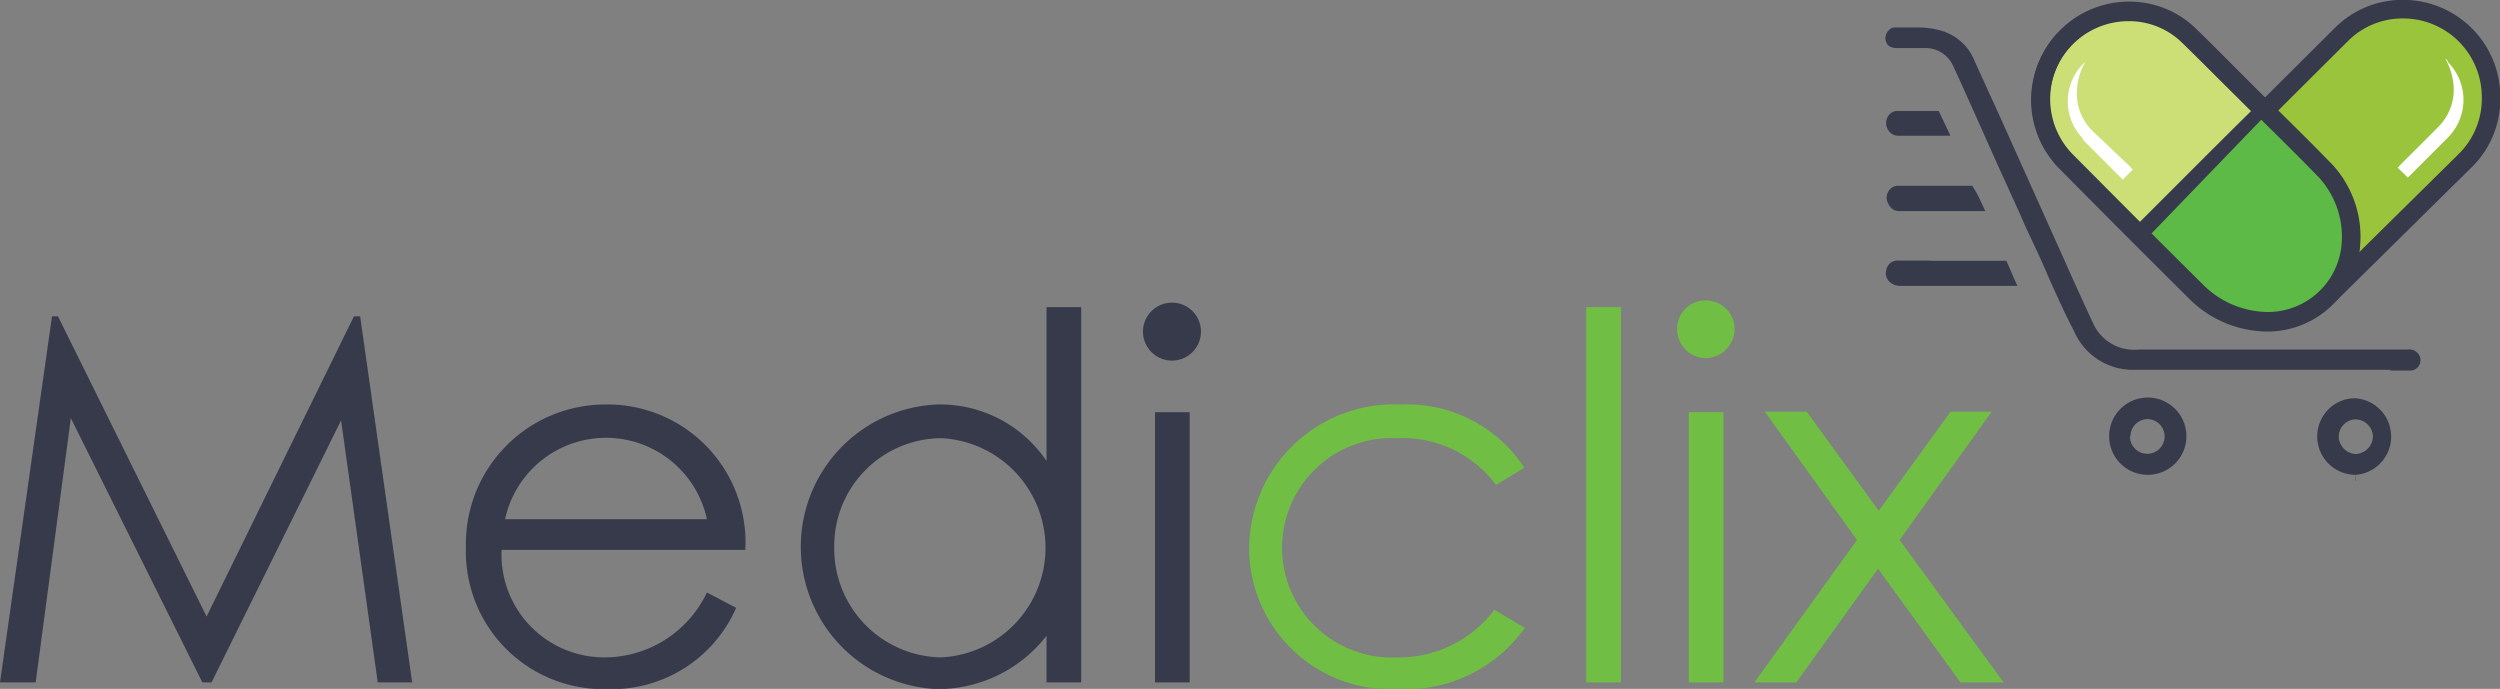 <svg id="Ebene_1" data-name="Ebene 1" xmlns="http://www.w3.org/2000/svg" viewBox="0 0 100.93 27.81"><rect x="0" y="0" width="100.93" height="27.81" fill="#808080" stroke="none"/><defs><style>.cls-1{isolation:isolate;}.cls-2,.cls-4{fill:#373a4a;}.cls-3{fill:#70bf44;}.cls-4,.cls-5,.cls-6,.cls-7,.cls-8{fill-rule:evenodd;}.cls-5{fill:#9ac43c;}.cls-10,.cls-5,.cls-7,.cls-8{stroke:#373a4a;stroke-miterlimit:10;stroke-width:0.75px;}.cls-6{fill:#fff;}.cls-7{fill:#ccdf77;}.cls-8{fill:#2f71b7;}.cls-9{fill:#5dba47;}.cls-10{fill:none;}</style></defs><g class="cls-1"><g class="cls-1"><path class="cls-2" d="M31.75,33.27l2.1-14.78h.24l6,12.12,5.95-12.12h.25l2.1,14.78H47L45.52,22.69,40.29,33.27h-.37L34.61,22.6,33.19,33.27Z" transform="translate(-31.75 -5.72)"/><path class="cls-2" d="M52,27.92a4.15,4.15,0,0,0,4.11,4.34,4.58,4.58,0,0,0,4.18-2.62l1.18.62a5.48,5.48,0,0,1-5.21,3.28,5.55,5.55,0,0,1-5.7-5.71,5.63,5.63,0,0,1,5.62-5.78,5.57,5.57,0,0,1,5.66,5.87Zm8.29-1.24a4.17,4.17,0,0,0-8.15,0Z" transform="translate(-31.75 -5.72)"/><path class="cls-2" d="M74,31.39a5.57,5.57,0,0,1-4.41,2.15,5.75,5.75,0,0,1,0-11.49A5.18,5.18,0,0,1,74,24.33V18.12h1.4V33.27H74Zm-8.57-3.58a4.39,4.39,0,0,0,4.31,4.45,4.43,4.43,0,0,0,0-8.85A4.35,4.35,0,0,0,65.43,27.81Z" transform="translate(-31.75 -5.72)"/><path class="cls-2" d="M80.23,19a1.17,1.17,0,1,1-2.33,0,1.17,1.17,0,0,1,2.33,0Zm-1.85,3.36h1.4V33.27h-1.4Z" transform="translate(-31.75 -5.72)"/></g><g class="cls-1"><path class="cls-3" d="M93.31,31.07a5.9,5.9,0,0,1-5.13,2.47,5.71,5.71,0,0,1-6-5.64,5.85,5.85,0,0,1,6.11-5.85,5.67,5.67,0,0,1,5,2.55l-1.14.7a4.7,4.7,0,0,0-4-1.89,4.43,4.43,0,1,0,0,8.85,4.82,4.82,0,0,0,3.93-1.92Z" transform="translate(-31.75 -5.72)"/><path class="cls-3" d="M95.79,18.12h1.4V33.27h-1.4Z" transform="translate(-31.75 -5.72)"/><path class="cls-3" d="M101.78,19a1.19,1.19,0,0,1-1.17,1.18A1.17,1.17,0,0,1,99.46,19a1.14,1.14,0,0,1,1.15-1.15A1.16,1.16,0,0,1,101.78,19Zm-1.85,3.36h1.4V33.27h-1.4Z" transform="translate(-31.75 -5.72)"/><path class="cls-3" d="M103,22.34h1.69l2.91,4,2.9-4h1.66l-3.72,5.18,4.2,5.75H110.9l-3.33-4.59-3.3,4.59h-1.69l4.14-5.75Z" transform="translate(-31.75 -5.72)"/></g></g><path class="cls-4" d="M128.26,20.68H129a.42.42,0,0,0,.36-.7.46.46,0,0,0-.4-.15H118.15a2.27,2.27,0,0,1-.45,0,1.81,1.81,0,0,1-1.42-1c-.37-.8-.73-1.58-1.08-2.37l-2.73-6.08-1-2.19a2.06,2.06,0,0,0-1.38-1.24,3.45,3.45,0,0,0-1-.12c-.29,0-.6,0-.87,0a.32.32,0,0,0-.23.13.43.43,0,0,0,0,.6.51.51,0,0,0,.29.1h1.19a1.22,1.22,0,0,1,1.14.74c.32.68.62,1.37.93,2.05l.78,1.75.69,1.52c.19.4.37.83.56,1.25l.47,1c.15.33.3.67.44,1,.31.69.63,1.41,1,2.11a2.58,2.58,0,0,0,2.44,1.57h10.32Z" transform="translate(-31.75 -5.72)"/><path class="cls-4" d="M126.86,25.14v-.25a1.55,1.55,0,0,0,0-3.09h0a1.51,1.51,0,0,0-1.14.48,1.55,1.55,0,0,0,1.13,2.61v.25Zm-.69-1.79a.7.7,0,0,1,.68-.7h0a.72.72,0,0,1,.7.67.73.73,0,0,1-.68.73h0A.72.72,0,0,1,126.17,23.35Z" transform="translate(-31.75 -5.72)"/><path class="cls-4" d="M118.47,24.89a1.56,1.56,0,1,0-1.57-1.57,1.56,1.56,0,0,0,1.57,1.57h0v.24h0Zm-.71-1.54a.7.7,0,0,1,.68-.71h0a.71.71,0,0,1,.5.21.7.7,0,0,1,.2.49.7.7,0,0,1-1.4,0Z" transform="translate(-31.75 -5.72)"/><path class="cls-4" d="M109.69,16.24H108.4a.46.46,0,0,0-.49.35.5.5,0,0,0,.08.46.6.6,0,0,0,.45.21h4.76c-.1-.2-.19-.41-.27-.61l-.18-.4h-3.06Z" transform="translate(-31.75 -5.72)"/><path class="cls-4" d="M111.38,13.22h-3a.44.44,0,0,0-.38.21.48.48,0,0,0,0,.54.45.45,0,0,0,.44.27h3.46l-.3-.64Z" transform="translate(-31.75 -5.72)"/><path class="cls-4" d="M110,10.2h-1.64a.43.43,0,0,0-.29.1A.52.52,0,0,0,108,11a.48.48,0,0,0,.43.2h2.06l-.09-.2-.38-.8Z" transform="translate(-31.75 -5.72)"/><path class="cls-5" d="M121,12.37c1-1,2.08-2.07,3.12-3.11l2.18-2.17a3.48,3.48,0,0,1,2.48-1,3.55,3.55,0,0,1,3.54,3.57,3.5,3.5,0,0,1-1,2.5L126,17.41a4.12,4.12,0,0,1-2.53,1.2,3.35,3.35,0,0,1-3.71-3.07A3.89,3.89,0,0,1,121,12.37Z" transform="translate(-31.75 -5.72)"/><path class="cls-6" d="M118.62,14.74l0,.07c.77.75,1.52,1.52,2.29,2.27a3.28,3.28,0,0,0,2.16.91,2.64,2.64,0,0,0,2.75-2.25,3.2,3.2,0,0,0-1-2.82c-.62-.63-1.25-1.24-1.87-1.86-.12-.12-.25-.22-.38-.35Z" transform="translate(-31.75 -5.72)"/><path class="cls-7" d="M126.64,15.64a3.36,3.36,0,0,1-3.72,3.07,4.12,4.12,0,0,1-2.53-1.2c-1.75-1.74-3.5-3.49-5.23-5.24a3.56,3.56,0,0,1,2.5-6.07,3.43,3.43,0,0,1,2.47,1c.73.71,1.45,1.44,2.18,2.16,1,1,2.09,2.07,3.13,3.12A3.93,3.93,0,0,1,126.64,15.64Z" transform="translate(-31.75 -5.72)"/><path class="cls-6" d="M115.94,8.22l-.1.09a2.15,2.15,0,0,0,0,3s0,0,0,.05l1.21,1.21.4.4.4-.4-.1-.12L116.22,11a2.12,2.12,0,0,1-.62-1.62A2.48,2.48,0,0,1,115.94,8.22Z" transform="translate(-31.75 -5.72)"/><path class="cls-6" d="M130.81,9.24a2.11,2.11,0,0,1-.63,1.61c-.5.51-1,1-1.52,1.52l-.11.12.41.4.4-.4,1.21-1.21a2.16,2.16,0,0,0,0-3.06l0-.05-.1-.08A2.56,2.56,0,0,1,130.81,9.24Z" transform="translate(-31.75 -5.72)"/><path class="cls-8" d="M118.06,15.29c1-1,2.08-2.08,3.12-3.12.73-.72,1.45-1.45,2.18-2.16" transform="translate(-31.75 -5.72)"/><path class="cls-9" d="M120.76,17.61s2.76,1.88,4.8-.21-.11-4.49-.11-4.49l-2.29-2.48-4.66,4.83Z" transform="translate(-31.75 -5.72)"/><path class="cls-10" d="M126.66,15.6a3.36,3.36,0,0,1-3.72,3.07,4.1,4.1,0,0,1-2.52-1.2c-1.76-1.74-3.5-3.49-5.24-5.24a3.56,3.56,0,0,1,2.5-6.07,3.47,3.47,0,0,1,2.48,1c.74.72,1.46,1.45,2.18,2.17,1,1,2.1,2.06,3.13,3.12A3.92,3.92,0,0,1,126.66,15.6Z" transform="translate(-31.75 -5.72)"/></svg>